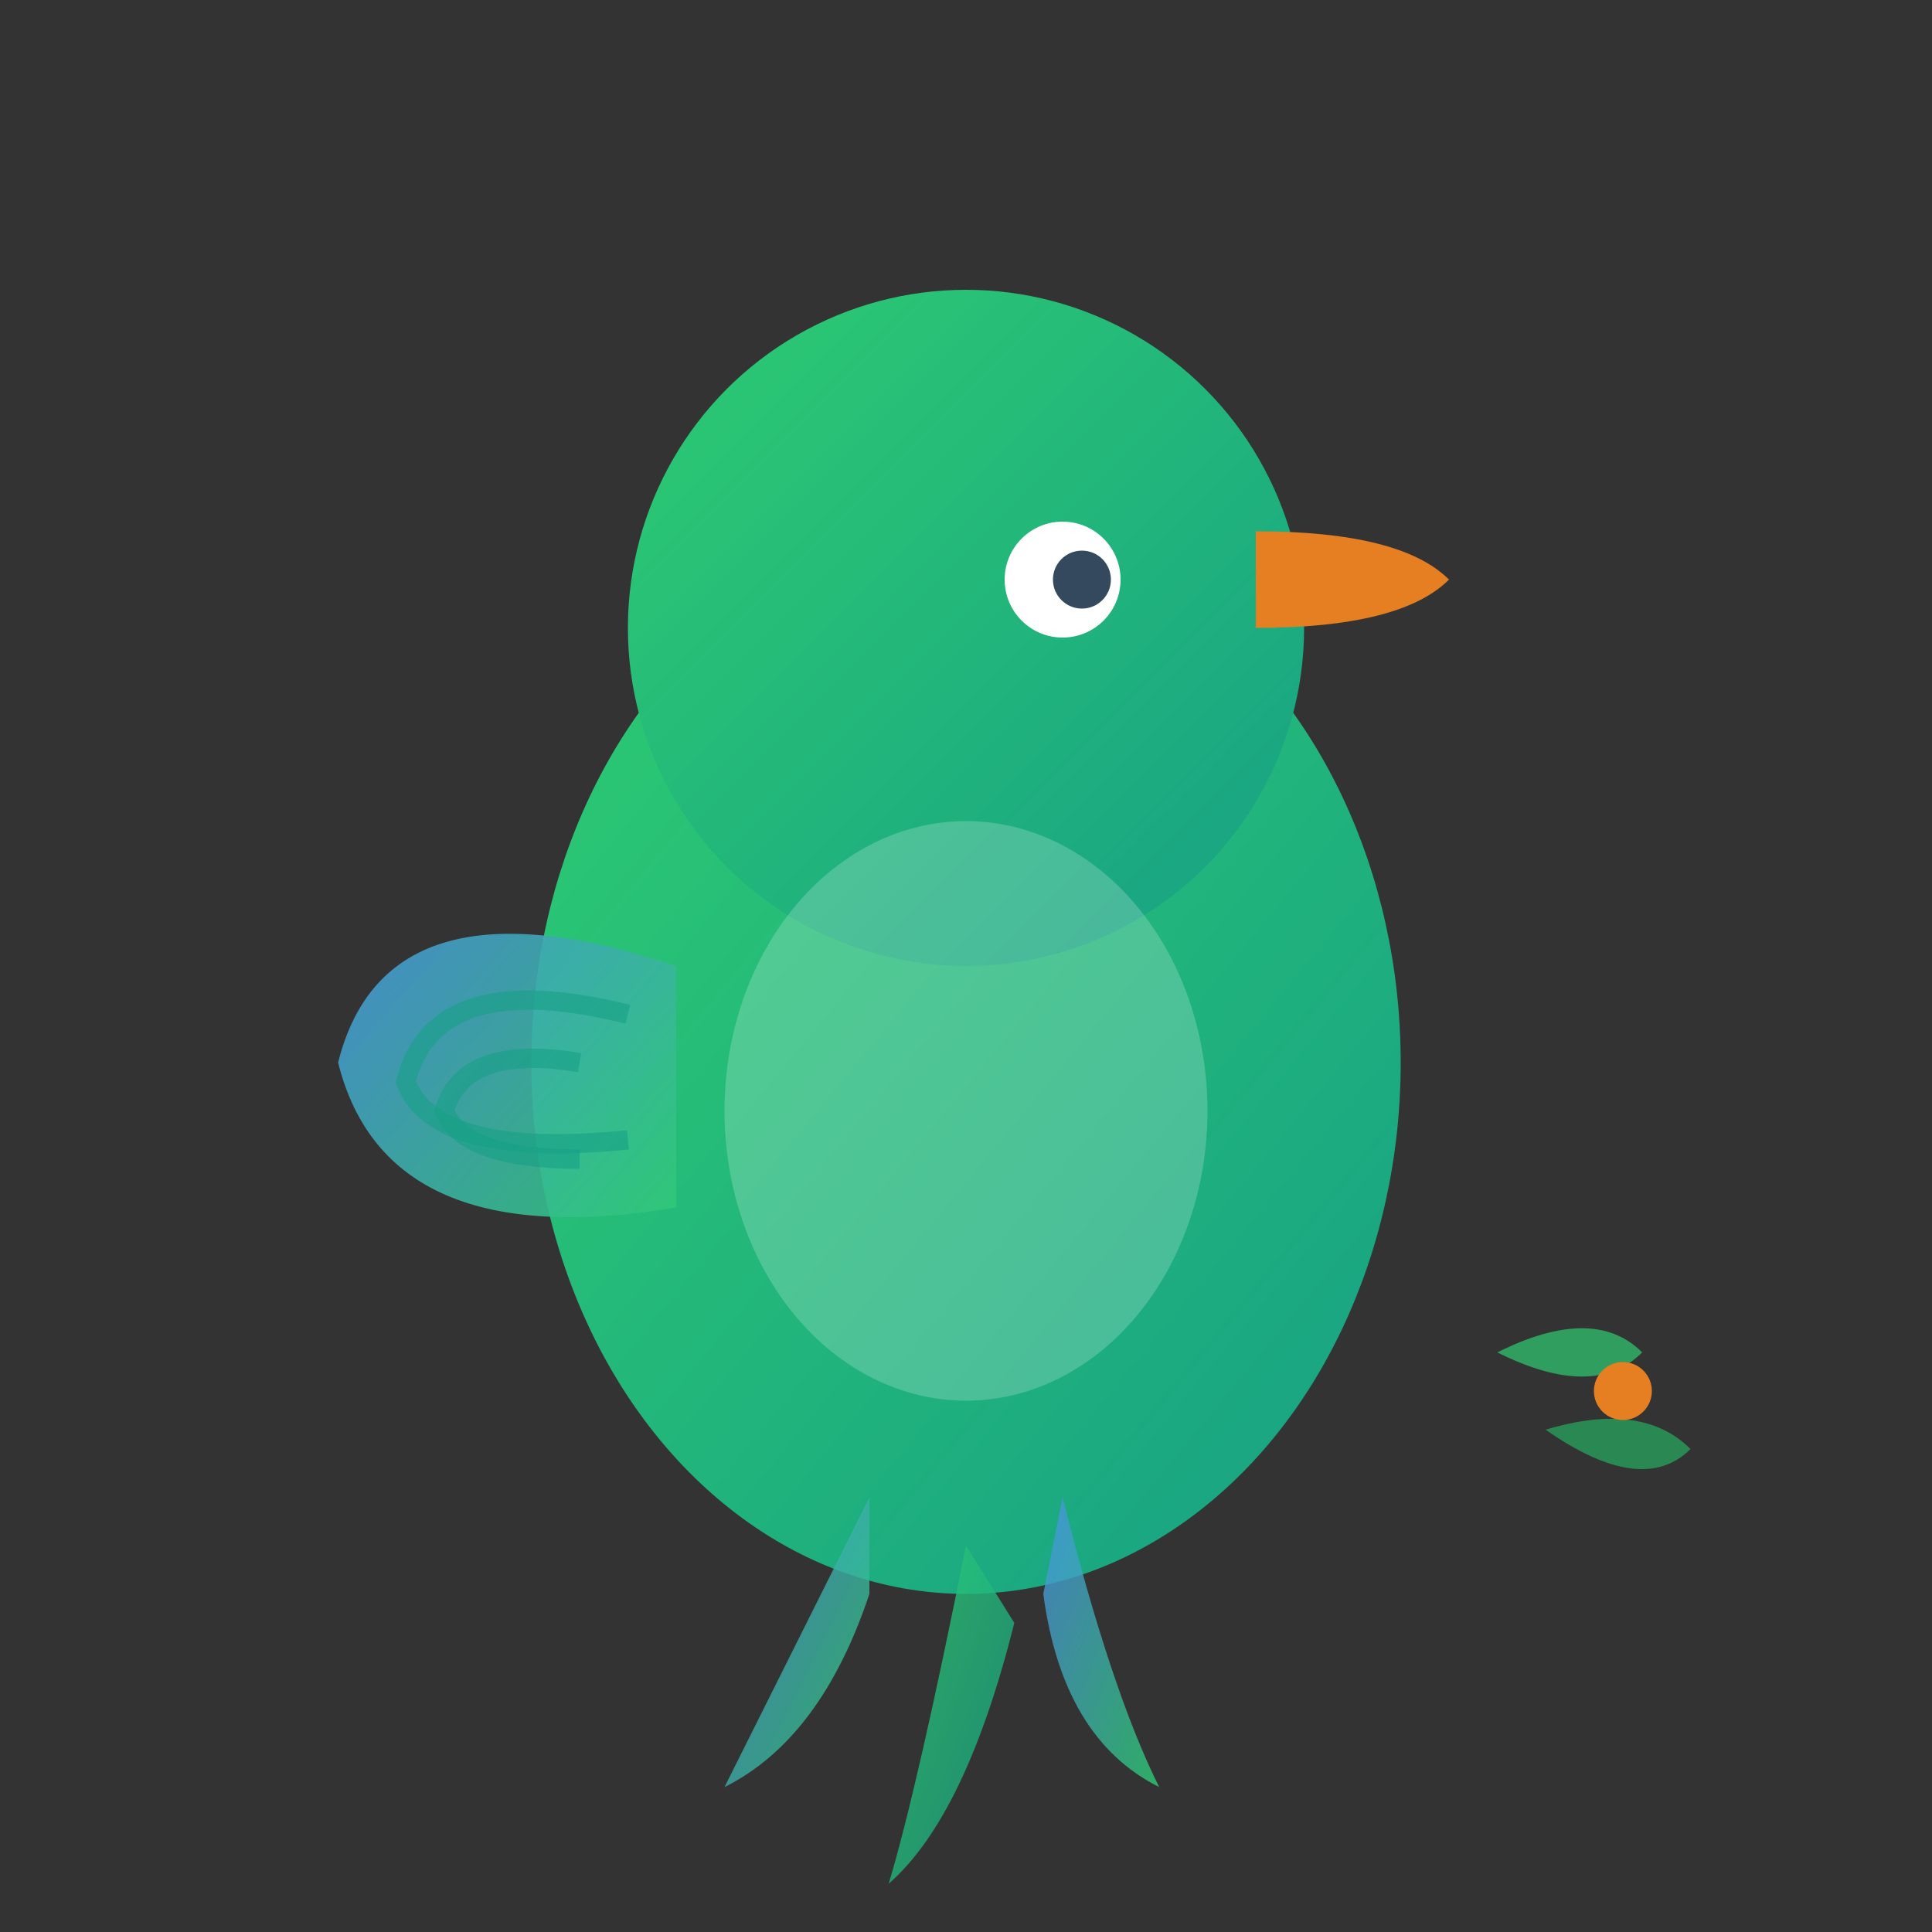 <svg xmlns="http://www.w3.org/2000/svg" viewBox="0 0 200 200" width="200" height="200">
  <rect x="0" y="0" width="200" height="200" fill="#333333" stroke="none"/>
  <defs>
    <linearGradient id="birdGradient" x1="0%" y1="0%" x2="100%" y2="100%">
      <stop offset="0%" style="stop-color:#2ecc71;stop-opacity:1" />
      <stop offset="100%" style="stop-color:#16a085;stop-opacity:1" />
    </linearGradient>
    <linearGradient id="wingGradient" x1="0%" y1="0%" x2="100%" y2="100%">
      <stop offset="0%" style="stop-color:#4a90e2;stop-opacity:1" />
      <stop offset="100%" style="stop-color:#2ecc71;stop-opacity:1" />
    </linearGradient>
  </defs>
  
  <!-- Bird body -->
  <ellipse cx="100" cy="110" rx="45" ry="55" fill="url(#birdGradient)"/>
  
  <!-- Bird head -->
  <circle cx="100" cy="65" r="35" fill="url(#birdGradient)"/>
  
  <!-- Eye -->
  <circle cx="110" cy="60" r="6" fill="#ffffff"/>
  <circle cx="112" cy="60" r="3" fill="#34495e"/>
  
  <!-- Beak -->
  <path d="M 130 65 Q 145 65 150 60 Q 145 55 130 55 Z" fill="#e67e22"/>
  
  <!-- Wing (left) -->
  <path d="M 70 100 Q 40 90 35 110 Q 40 130 70 125 Z" fill="url(#wingGradient)" opacity="0.9"/>
  
  <!-- Wing details -->
  <path d="M 65 105 Q 45 100 42 112 Q 45 120 65 118" fill="none" stroke="#16a085" stroke-width="2" opacity="0.6"/>
  <path d="M 60 110 Q 48 108 46 115 Q 48 120 60 120" fill="none" stroke="#16a085" stroke-width="2" opacity="0.6"/>
  
  <!-- Tail feathers -->
  <path d="M 90 155 Q 80 175 75 185 Q 85 180 90 165 Z" fill="url(#wingGradient)" opacity="0.8"/>
  <path d="M 100 160 Q 95 185 92 195 Q 100 188 105 168 Z" fill="url(#birdGradient)" opacity="0.8"/>
  <path d="M 110 155 Q 115 175 120 185 Q 110 180 108 165 Z" fill="url(#wingGradient)" opacity="0.8"/>
  
  <!-- Chest highlight -->
  <ellipse cx="100" cy="115" rx="25" ry="30" fill="#ffffff" opacity="0.2"/>
  
  <!-- Small decorative leaves (nature element) -->
  <path d="M 155 140 Q 165 135 170 140 Q 165 145 155 140 Z" fill="#2ecc71" opacity="0.7"/>
  <path d="M 160 148 Q 170 145 175 150 Q 170 155 160 148 Z" fill="#27ae60" opacity="0.7"/>
  <ellipse cx="168" cy="144" rx="3" ry="3" fill="#e67e22"/>
</svg>